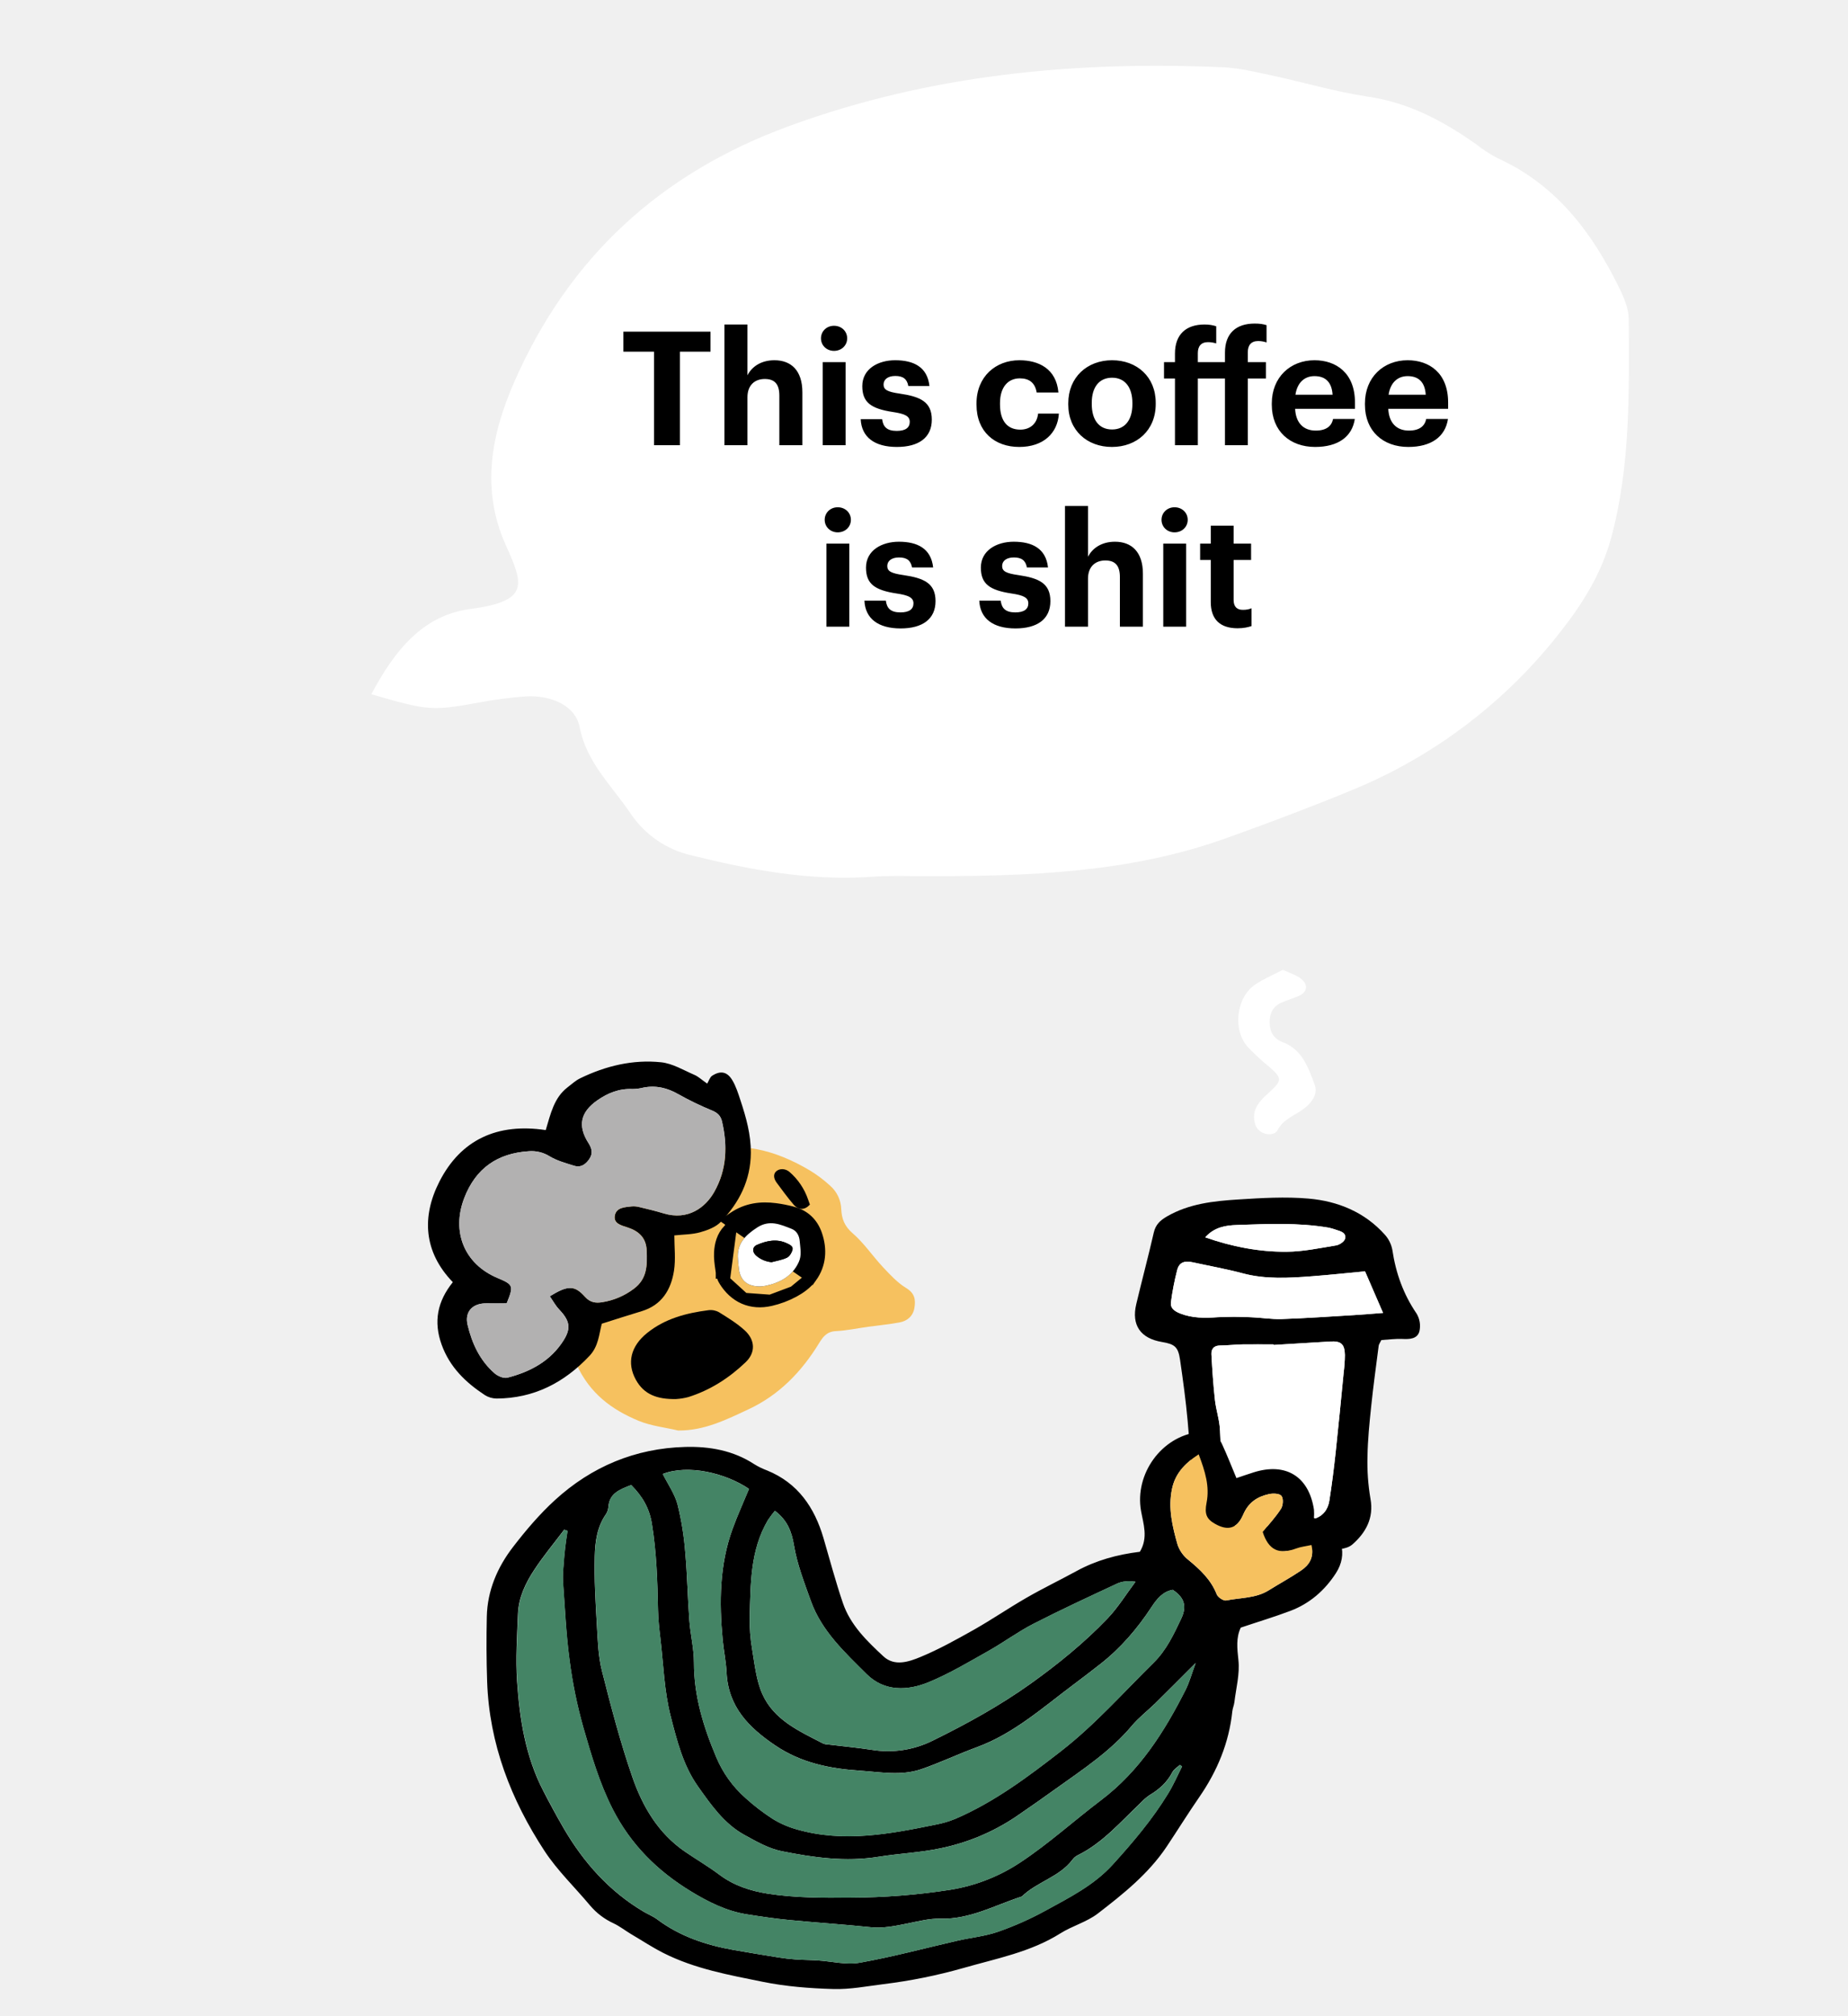 <?xml version="1.0" encoding="UTF-8"?> <svg xmlns="http://www.w3.org/2000/svg" width="652" height="711" viewBox="0 0 652 711" fill="none"> <rect width="652" height="711" fill="#F0F0F0"></rect> <path d="M131 244.819C139.211 229.446 149.056 216.992 165.94 214.759C186.704 212.014 184.807 206.311 178.518 192.385C169.534 172.507 173.302 153.178 181.55 134.435C200.767 90.76 232.949 61.174 278.046 44.59C327.798 26.321 379.047 21.442 431.394 23.713C437.159 23.963 442.887 25.373 448.565 26.583C459.908 29.004 471.101 32.361 482.543 34.071C497.043 36.167 509.235 42.706 520.877 50.916C523.154 52.727 525.594 54.322 528.165 55.683C549.091 65.105 561.857 82.113 571.54 102.041C573.125 105.323 574.635 109.079 574.647 112.622C574.735 138.378 575.308 164.096 568.508 189.427C565.151 201.906 558.7 212.375 551.038 222.171C531.635 247.33 505.901 266.888 476.466 278.848C461.892 284.85 447.105 290.403 432.255 295.707C398.064 307.936 362.338 308.996 326.475 308.996C320.236 308.996 313.997 308.734 307.758 309.183C285.92 310.756 264.657 306.775 243.73 301.584C235.118 299.566 227.578 294.387 222.605 287.072C215.991 277.176 206.919 269.003 204.486 256.337C203.101 249.112 194.902 245.106 185.631 245.581C179.855 245.992 174.108 246.75 168.423 247.852C152.538 250.697 151.028 250.659 131 244.819Z" fill="white"></path> <path d="M230.746 157H239.874V124.016H250.682V116.96H219.938V124.016H230.746V157ZM255.592 157H263.712V140.088C263.712 135.776 266.344 133.648 269.816 133.648C273.4 133.648 274.968 135.552 274.968 139.528V157H283.088V138.352C283.088 130.512 279 127.04 273.232 127.04C268.36 127.04 265.168 129.448 263.712 132.36V114.44H255.592V157ZM294.245 123.736C296.877 123.736 298.893 121.832 298.893 119.312C298.893 116.792 296.877 114.888 294.245 114.888C291.669 114.888 289.653 116.792 289.653 119.312C289.653 121.832 291.669 123.736 294.245 123.736ZM290.269 157H298.333V127.712H290.269V157ZM316.435 157.616C324.163 157.616 328.755 154.312 328.755 147.984C328.755 141.712 324.723 139.864 317.387 138.8C313.131 138.184 311.731 137.456 311.731 135.608C311.731 133.816 313.243 132.584 315.875 132.584C318.675 132.584 320.019 133.704 320.467 136.112H327.915C327.187 129.392 322.315 127.04 315.819 127.04C309.827 127.04 304.227 130.064 304.227 136.168C304.227 141.88 307.251 144.12 315.035 145.296C319.235 145.912 320.971 146.752 320.971 148.768C320.971 150.784 319.515 151.96 316.379 151.96C312.851 151.96 311.563 150.448 311.227 147.816H303.667C303.947 154.144 308.539 157.616 316.435 157.616ZM359.59 157.616C368.102 157.616 373.142 152.8 373.59 145.856H366.254C365.862 149.608 363.23 151.512 359.982 151.512C355.446 151.512 352.814 148.488 352.814 142.608V142.16C352.814 136.56 355.614 133.424 359.814 133.424C363.118 133.424 365.19 134.992 365.75 138.408H373.422C372.694 130.008 366.422 127.04 359.646 127.04C351.302 127.04 344.526 132.808 344.526 142.272V142.72C344.526 152.296 351.022 157.616 359.59 157.616ZM392.301 157.616C401.093 157.616 407.757 151.736 407.757 142.496V142.048C407.757 132.92 401.149 127.04 392.357 127.04C383.565 127.04 376.901 133.032 376.901 142.216V142.664C376.901 151.792 383.565 157.616 392.301 157.616ZM392.357 151.456C387.765 151.456 385.189 148.096 385.189 142.496V142.048C385.189 136.448 387.877 133.2 392.357 133.2C396.893 133.2 399.525 136.56 399.525 142.16V142.552C399.525 148.096 396.893 151.456 392.357 151.456ZM414.545 157H422.609V133.48H432.185V157H440.249V133.48H446.633V127.712H440.249V124.128C440.249 121.888 441.313 120.264 443.889 120.264C445.065 120.264 446.073 120.488 446.857 120.768V114.664C445.569 114.272 444.393 114.104 442.657 114.104C436.161 114.104 432.185 117.52 432.185 124.352V127.712H422.609V124.52C422.609 122.224 423.673 120.656 426.193 120.656C427.369 120.656 428.321 120.88 429.105 121.104V115.056C427.817 114.664 426.697 114.44 424.961 114.44C418.465 114.44 414.545 117.912 414.545 124.688V127.712H410.681V133.48H414.545V157ZM463.994 157.616C472.002 157.616 477.042 154.088 477.994 147.76H470.322C469.818 150.224 467.97 151.848 464.218 151.848C459.794 151.848 457.162 149.048 456.938 144.176H478.05V141.936C478.05 131.464 471.33 127.04 463.77 127.04C455.258 127.04 448.706 133.032 448.706 142.272V142.72C448.706 152.072 455.146 157.616 463.994 157.616ZM457.05 139.192C457.666 135.048 460.13 132.64 463.77 132.64C467.634 132.64 469.874 134.768 470.154 139.192H457.05ZM496.861 157.616C504.869 157.616 509.909 154.088 510.861 147.76H503.189C502.685 150.224 500.837 151.848 497.085 151.848C492.661 151.848 490.029 149.048 489.805 144.176H510.917V141.936C510.917 131.464 504.197 127.04 496.637 127.04C488.125 127.04 481.573 133.032 481.573 142.272V142.72C481.573 152.072 488.013 157.616 496.861 157.616ZM489.917 139.192C490.533 135.048 492.997 132.64 496.637 132.64C500.501 132.64 502.741 134.768 503.021 139.192H489.917ZM295.557 187.736C298.189 187.736 300.205 185.832 300.205 183.312C300.205 180.792 298.189 178.888 295.557 178.888C292.981 178.888 290.965 180.792 290.965 183.312C290.965 185.832 292.981 187.736 295.557 187.736ZM291.581 221H299.645V191.712H291.581V221ZM317.747 221.616C325.475 221.616 330.067 218.312 330.067 211.984C330.067 205.712 326.035 203.864 318.699 202.8C314.443 202.184 313.043 201.456 313.043 199.608C313.043 197.816 314.555 196.584 317.187 196.584C319.987 196.584 321.331 197.704 321.779 200.112H329.227C328.499 193.392 323.627 191.04 317.131 191.04C311.139 191.04 305.539 194.064 305.539 200.168C305.539 205.88 308.563 208.12 316.347 209.296C320.547 209.912 322.283 210.752 322.283 212.768C322.283 214.784 320.827 215.96 317.691 215.96C314.163 215.96 312.875 214.448 312.539 211.816H304.979C305.259 218.144 309.851 221.616 317.747 221.616ZM358.271 221.616C365.999 221.616 370.591 218.312 370.591 211.984C370.591 205.712 366.559 203.864 359.223 202.8C354.967 202.184 353.567 201.456 353.567 199.608C353.567 197.816 355.079 196.584 357.711 196.584C360.511 196.584 361.855 197.704 362.303 200.112H369.751C369.023 193.392 364.151 191.04 357.655 191.04C351.663 191.04 346.063 194.064 346.063 200.168C346.063 205.88 349.087 208.12 356.871 209.296C361.071 209.912 362.807 210.752 362.807 212.768C362.807 214.784 361.351 215.96 358.215 215.96C354.687 215.96 353.399 214.448 353.063 211.816H345.503C345.783 218.144 350.375 221.616 358.271 221.616ZM375.74 221H383.86V204.088C383.86 199.776 386.492 197.648 389.964 197.648C393.548 197.648 395.116 199.552 395.116 203.528V221H403.236V202.352C403.236 194.512 399.148 191.04 393.38 191.04C388.508 191.04 385.316 193.448 383.86 196.36V178.44H375.74V221ZM414.393 187.736C417.025 187.736 419.041 185.832 419.041 183.312C419.041 180.792 417.025 178.888 414.393 178.888C411.817 178.888 409.801 180.792 409.801 183.312C409.801 185.832 411.817 187.736 414.393 187.736ZM410.417 221H418.481V191.712H410.417V221ZM436.639 221.56C438.823 221.56 440.447 221.168 441.567 220.776V214.504C440.615 214.896 439.719 215.064 438.487 215.064C436.415 215.064 435.239 213.944 435.239 211.592V197.48H441.399V191.712H435.239V185.384H427.175V191.712H423.423V197.48H427.175V212.32C427.175 218.424 430.479 221.56 436.639 221.56Z" fill="black"></path> <path d="M487.363 472.569C486.877 473.568 486.487 474.042 486.42 474.561C485.499 481.698 484.517 488.829 483.769 495.982C483.155 501.869 482.553 507.784 482.464 513.693C482.328 518.661 482.681 523.63 483.518 528.53C484.802 535.437 481.727 540.649 477.135 544.655C475.014 546.513 470.852 546.558 467.621 546.519C458.427 546.319 449.236 547.005 440.174 548.567C436.937 549.125 433.478 549.002 430.191 548.718C424.612 548.238 422.229 545.252 422.089 539.589C422.022 537.005 421.531 534.439 421.319 531.855C420.544 521.566 419.947 511.26 419.009 500.982C418.362 493.812 417.374 486.664 416.342 479.533C415.684 475.007 414.484 474.009 410.003 473.261C402.387 472 399.128 467.324 400.886 459.914C402.889 451.488 405.132 443.124 407.068 434.682C407.71 431.892 409.256 430.407 411.688 428.996C419.5 424.465 428.166 423.55 436.831 422.997C445.106 422.473 453.487 421.965 461.712 422.685C472.029 423.589 481.465 427.439 488.607 435.429C489.961 436.939 490.872 438.792 491.241 440.786C492.452 448.933 495.119 456.41 499.8 463.251C500.915 465.117 501.27 467.34 500.793 469.461C500.09 472.173 497.395 472.307 494.795 472.178C492.412 472.061 489.997 472.413 487.363 472.569ZM449.364 474.293C449.364 474.226 449.364 474.159 449.364 474.092C445.648 474.092 441.931 474.042 438.204 474.092C435.609 474.142 433.02 474.461 430.431 474.483C428.233 474.483 427.307 475.761 427.407 477.619C427.697 482.964 428.049 488.315 428.64 493.633C429.042 497.305 430.314 500.887 430.437 504.57C430.738 514.786 432.356 524.802 434.281 534.785C435.024 538.618 436.664 539.689 440.509 539.17C446.384 538.378 452.265 537.692 458.13 536.866C459.965 536.579 461.777 536.163 463.553 535.622C466.745 534.706 468.525 532.341 469.011 529.233C469.903 523.563 470.612 517.861 471.242 512.153C472.258 502.751 473.156 493.337 474.077 483.924C474.336 481.899 474.476 479.861 474.496 477.82C474.417 473.975 473.145 472.859 469.345 473.077C462.677 473.473 456.021 473.891 449.375 474.293H449.364ZM481.604 448.341C475.405 448.899 469.178 449.591 462.934 450.065C454.782 450.685 446.529 451.181 438.583 449.067C432.719 447.504 426.788 446.455 420.89 445.161C418.027 444.541 416.013 445.043 415.31 447.951C414.345 451.7 413.611 455.505 413.111 459.345C412.888 461.309 414.378 462.397 416.398 463.195C420.717 464.869 425.041 464.835 429.527 464.517C433.406 464.316 437.293 464.316 441.173 464.517C444.861 464.634 448.555 465.282 452.226 465.159C460.758 464.869 469.278 464.266 477.799 463.758C481.035 463.569 484.266 463.278 487.965 462.994C485.644 457.699 483.697 453.179 481.604 448.341ZM425.22 436.344C434.917 439.737 444.308 441.478 453.867 441.422C459.715 441.389 465.584 440.15 471.382 439.19C472.582 438.995 474.295 437.862 474.551 436.847C475.076 434.782 473.101 434.207 471.471 433.711C470.603 433.398 469.716 433.139 468.815 432.935C458.018 431.094 447.121 431.618 436.279 431.992C432.635 432.132 428.506 432.645 425.22 436.344Z" fill="black"></path> <path d="M452.611 342C455.2 343.261 457.633 343.892 459.307 345.387C461.785 347.619 461.015 350.135 457.929 351.352C456.043 352.088 454.112 352.741 452.243 353.528C449.113 354.85 447.885 357.378 447.935 360.648C447.986 363.918 449.347 366.317 452.561 367.522C459.469 370.106 461.584 376.528 463.832 382.499C465.004 385.623 463.074 388.531 460.384 390.712C457.165 393.324 452.896 394.389 450.686 398.63C449.498 400.918 443.907 400.444 442.78 396.309C441.373 391.148 444.565 388.151 447.684 385.322C452.377 381.059 452.489 380.239 447.629 376.082C445.045 373.966 442.593 371.694 440.285 369.28C434.817 363.332 436.101 351.759 442.824 347.217C445.815 345.181 449.236 343.769 452.611 342Z" fill="white"></path> <path d="M449.375 474.293C456.032 473.892 462.688 473.473 469.345 473.094C473.145 472.876 474.417 473.992 474.495 477.837C474.475 479.878 474.336 481.916 474.077 483.941C473.156 493.354 472.258 502.767 471.242 512.169C470.623 517.878 469.914 523.58 469.01 529.249C468.525 532.357 466.745 534.723 463.553 535.638C461.777 536.18 459.964 536.596 458.13 536.883C452.265 537.709 446.384 538.395 440.508 539.187C436.664 539.706 435.023 538.629 434.281 534.801C432.356 524.819 430.738 514.803 430.437 504.586C430.331 500.926 429.042 497.333 428.64 493.65C428.049 488.332 427.697 482.981 427.407 477.636C427.306 475.778 428.233 474.516 430.431 474.5C433.02 474.5 435.609 474.159 438.204 474.109C441.92 474.042 445.636 474.109 449.364 474.109C449.375 474.171 449.375 474.226 449.375 474.293Z" fill="white"></path> <path d="M481.604 448.341C483.697 453.179 485.655 457.699 487.954 463.005C484.255 463.29 481.024 463.563 477.788 463.77C469.267 464.277 460.747 464.886 452.215 465.17C448.544 465.293 444.85 464.646 441.161 464.528C437.282 464.328 433.395 464.328 429.516 464.528C425.052 464.847 420.706 464.897 416.387 463.206C414.367 462.408 412.877 461.32 413.1 459.356C413.6 455.517 414.334 451.711 415.299 447.962C416.013 445.027 418.027 444.525 420.879 445.172C426.777 446.455 432.708 447.504 438.572 449.078C446.518 451.193 454.754 450.696 462.923 450.077C469.178 449.619 475.405 448.922 481.604 448.341Z" fill="white"></path> <path d="M425.22 436.344C428.506 432.645 432.635 432.132 436.279 432.003C447.121 431.629 458.041 431.105 468.815 432.946C469.716 433.15 470.603 433.409 471.471 433.722C473.101 434.219 475.076 434.793 474.551 436.858C474.295 437.873 472.582 439.006 471.382 439.201C465.573 440.15 459.715 441.389 453.867 441.433C444.309 441.478 434.918 439.737 425.22 436.344Z" fill="white"></path> <path d="M402.168 547.231C405.17 542.209 403.384 537.421 402.569 532.779C400.287 519.739 409.823 506.553 422.819 505.019C426.541 504.589 429.515 505.722 431.122 509.198C432.896 513.015 434.419 516.949 436.233 521.256C437.857 520.698 440.055 519.94 442.276 519.237C453.642 515.626 461.805 520.665 463.585 532.388C463.653 533.364 463.653 534.342 463.585 535.318C464.606 535.876 465.533 536.434 466.492 536.992C473.501 540.647 475.666 548.085 471.314 554.797C467.408 560.846 462.073 565.499 455.26 568.072C449.546 570.231 443.682 571.978 437.756 573.981C436.038 577.596 436.49 581.346 436.93 585.458C437.455 590.291 436.104 595.329 435.507 600.273C435.373 601.389 434.888 602.427 434.776 603.521C433.605 614.63 429.459 624.562 423.148 633.708C419.164 639.477 415.476 645.425 411.575 651.273C405.164 660.831 396.259 667.923 387.308 674.82C383.403 677.805 378.33 679.15 374.134 681.789C363.577 688.435 351.553 690.661 339.852 694.026C330.608 696.653 321.174 698.556 311.634 699.718C305.781 700.449 299.883 701.604 294.035 701.431C285.732 701.191 277.324 700.549 269.199 698.903C257.275 696.487 245.167 694.322 234.135 688.759C230.185 686.772 226.463 684.295 222.663 682.063C220.599 680.83 218.679 679.312 216.525 678.285C213.316 676.825 210.471 674.672 208.194 671.98C202.849 665.58 196.694 659.704 192.152 652.796C180.295 634.706 172.623 614.959 171.87 593.019C171.607 585.408 171.585 577.781 171.752 570.142C171.953 560.918 175.48 552.705 180.998 545.546C185.507 539.687 190.367 533.967 195.807 528.996C208.725 517.2 224.125 510.744 241.702 510.264C250.311 510.024 258.698 511.486 266.147 516.369C267.573 517.243 269.081 517.975 270.65 518.556C281.492 522.975 287.334 531.546 290.52 542.348C292.752 549.998 294.805 557.715 297.366 565.259C300.011 573.071 305.859 578.701 311.684 584.114C315.629 587.774 320.679 586.022 324.792 584.32C331.264 581.642 337.452 578.182 343.568 574.751C349.856 571.196 355.844 567.095 362.093 563.496C367.885 560.148 373.906 557.263 379.764 554.061C386.7 550.255 394.138 548.218 402.168 547.231ZM222.702 523.689C218.579 525.274 214.985 526.641 214.645 531.44C214.574 532.37 214.263 533.266 213.741 534.04C210.638 538.504 209.958 543.738 209.835 548.804C209.612 556.929 210.12 565.081 210.588 573.205C210.895 578.567 211.063 584.064 212.368 589.225C215.549 601.785 218.846 614.368 223.076 626.61C226.658 636.983 232.188 646.48 241.629 652.953C245.697 655.743 249.999 658.242 253.905 661.189C258.96 664.955 264.747 666.83 270.762 667.778C280.459 669.302 290.241 669.291 300.084 669.196C311.917 669.163 323.73 668.23 335.421 666.406C344.209 664.977 352.59 661.69 360.006 656.764C369.977 650.174 378.916 642.05 388.463 634.824C402.017 624.59 410.783 610.752 418.288 595.932C419.633 593.27 420.419 590.352 421.848 586.446C416.525 591.764 412.15 596.189 407.714 600.546C404.924 603.269 401.794 605.658 399.311 608.609C391.823 617.537 382.253 623.826 372.946 630.482C368.119 633.936 363.265 637.357 358.36 640.699C350.331 646.077 341.333 649.843 331.867 651.786C324.669 653.326 317.214 653.617 309.927 654.788C298.365 656.658 286.982 655.073 275.744 652.808C271.163 651.881 266.817 649.376 262.609 647.066C255.45 643.121 250.853 636.464 246.266 630.003C241.026 622.637 238.822 613.793 236.635 605.301C234.347 596.417 234.079 587.015 232.997 577.836C232.606 574.533 232.227 571.207 232.16 567.887C231.948 557.671 231.652 547.504 229.99 537.354C229.113 531.853 226.692 527.729 222.702 523.689V523.689ZM413.757 560.645C410.208 561.264 408.11 563.926 406.291 566.693C401.269 574.332 395.405 581.201 388.168 586.848C385.099 589.242 382.03 591.619 378.9 593.945C367.952 602.114 357.696 611.366 344.572 616.17C337.96 618.586 331.582 621.677 324.92 623.932C317.884 626.32 310.596 624.903 303.37 624.417C292.696 623.703 282.619 621.672 273.479 615.489C264.133 609.184 256.929 601.88 256.349 589.822C256.159 585.916 255.328 582.094 254.965 578.216C253.715 564.997 253.849 551.873 258.447 539.196C260.188 534.414 262.314 529.766 264.261 525.056C255.891 519.404 242.723 516.341 233.828 519.794C235.62 523.366 238.041 526.775 239.051 530.558C240.434 536.131 241.345 541.811 241.774 547.538C242.494 555.472 242.611 563.457 243.208 571.403C243.576 576.386 244.832 581.341 244.832 586.307C244.832 598.097 248.18 608.967 252.694 619.646C254.992 625.147 258.504 630.057 262.967 634.009C265.989 636.754 269.233 639.245 272.664 641.458C275.323 643.085 278.197 644.33 281.202 645.158C297.69 649.856 313.955 646.748 330.182 643.433C332.554 642.99 334.874 642.304 337.106 641.386C350.844 635.46 362.712 626.571 374.425 617.465C386.338 608.196 396.303 596.897 407.005 586.368C411.514 581.938 414.036 576.497 416.687 570.951C418.885 566.392 417.814 563.312 413.757 560.645V560.645ZM417.06 622.911L416.246 622.397C415.358 623.234 414.17 623.909 413.64 624.931C411.771 628.541 408.925 631.068 405.51 633.088C404.441 633.828 403.455 634.681 402.569 635.633C395.466 642.329 389.088 649.94 380.049 654.342C379.386 654.701 378.813 655.207 378.375 655.821C373.733 661.959 365.848 663.593 360.519 668.794C351.078 671.818 342.251 676.901 331.822 676.606C328.006 676.494 324.122 677.515 320.322 678.28C315.959 679.156 311.684 680.082 307.148 679.619C297.59 678.637 287.992 678.017 278.428 677.091C273.479 676.611 268.541 675.88 263.625 675.105C256.371 673.989 249.893 670.73 243.722 666.969C231.942 659.794 222.518 650.464 216.14 637.954C211.453 628.747 208.624 618.982 205.795 609.195C203.579 601.35 201.949 593.35 200.918 585.263C199.685 576.079 199.295 566.777 198.608 557.526C198.545 555.85 198.603 554.171 198.781 552.504C198.937 550.272 199.122 548.04 199.373 545.853C199.601 543.844 199.931 541.852 200.221 539.854L199.06 539.43C195.517 544.134 191.734 548.67 188.503 553.575C185.429 558.234 182.968 563.351 182.739 569.07C182.427 577.027 181.885 585.029 182.427 592.941C183.336 606.288 185.406 619.496 191.7 631.604C194.01 636.068 196.382 640.465 198.904 644.795C205.923 656.819 214.946 666.953 227.032 674.128C228.617 675.071 230.38 675.752 231.842 676.846C239.888 682.877 249.095 685.935 258.843 687.659C264.127 688.591 269.445 689.456 274.718 690.299C276.71 690.617 278.724 690.857 280.738 690.996C283.294 691.175 285.866 691.175 288.428 691.337C293.41 691.643 298.566 693.011 303.337 692.146C314.988 690.076 326.449 686.973 337.999 684.334C342.692 683.268 347.574 682.811 352.077 681.237C357.853 679.227 363.452 676.741 368.817 673.805C377.254 669.179 385.98 664.821 392.587 657.528C399.685 649.716 406.537 641.631 412.072 632.569C414.003 629.495 415.425 626.136 417.06 622.911ZM273.395 532.779C272.507 533.851 271.674 534.969 270.901 536.127C264.691 546.695 264.819 558.502 264.507 570.164C264.429 574.05 264.724 577.935 265.388 581.765C266.275 587.043 266.822 592.601 268.959 597.388C273.072 606.629 282.111 610.551 290.52 614.909C291.044 615.101 291.597 615.199 292.155 615.199C297.316 615.824 302.494 616.315 307.628 617.091C314.972 618.288 322.506 617.133 329.155 613.793C341.163 607.895 352.741 601.517 363.689 593.706C373.376 586.77 382.504 579.36 390.69 570.828C394.44 566.922 397.335 562.174 400.616 557.81C397.955 557.436 395.89 557.643 394.121 558.469C384.228 563.083 374.313 567.664 364.598 572.641C359.169 575.431 354.209 579.109 348.874 582.127C341.938 586.033 335.064 590.157 327.743 593.187C320.216 596.306 312.008 596.596 305.781 590.397C298.092 582.741 289.884 575.219 286.078 564.573C283.779 558.145 281.246 551.672 280.13 544.999C279.304 540.027 277.803 536.144 273.395 532.779ZM422.936 512.859C417.752 516.207 414.566 519.912 413.495 525.062C412.066 531.797 413.629 538.353 415.464 544.764C416.178 546.84 417.469 548.67 419.186 550.037C423.388 553.48 427.227 557.04 429.286 562.28C429.693 563.318 431.674 564.612 432.634 564.411C437.656 563.39 443.018 563.697 447.61 560.84C451.382 558.485 455.299 556.376 458.988 553.876C461.861 551.946 463.703 549.306 462.698 544.865C460.701 545.3 458.921 545.479 457.297 546.087C451.198 548.369 447.549 546.645 445.49 540.256C447.649 537.589 450.071 535.005 451.951 532.076C452.693 530.915 452.855 528.494 452.124 527.551C451.393 526.608 449.117 526.585 447.66 526.909C443.554 527.824 440.451 529.833 438.599 534.163C436.434 539.185 433.119 539.916 428.683 537.399C425.687 535.725 424.9 533.973 425.687 529.933C426.814 524.203 425.24 519.025 422.908 512.859H422.936Z" fill="black"></path> <path d="M222.702 523.689C226.691 527.729 229.113 531.853 230.011 537.365C231.685 547.515 231.97 557.682 232.182 567.899C232.249 571.247 232.628 574.544 233.019 577.848C234.102 587.026 234.369 596.429 236.657 605.312C238.844 613.804 241.049 622.648 246.288 630.014C250.875 636.475 255.473 643.132 262.631 647.077C266.816 649.387 271.185 651.892 275.766 652.819C287.004 655.084 298.387 656.669 309.949 654.8C317.236 653.628 324.691 653.338 331.889 651.798C341.355 649.854 350.353 646.089 358.382 640.71C363.287 637.362 368.141 633.948 372.968 630.494C382.275 623.837 391.845 617.52 399.333 608.621C401.816 605.669 404.963 603.281 407.736 600.558C412.2 596.2 416.547 591.775 421.87 586.457C420.441 590.307 419.638 593.254 418.31 595.943C410.811 610.763 402.039 624.601 388.486 634.835C378.922 642.061 369.983 650.185 360.028 656.775C352.612 661.701 344.231 664.988 335.443 666.417C323.752 668.242 311.939 669.174 300.106 669.207C290.263 669.302 280.481 669.313 270.784 667.79C264.769 666.841 258.982 664.966 253.927 661.2C249.976 658.254 245.691 655.759 241.651 652.964C232.21 646.491 226.68 636.994 223.098 626.621C218.868 614.39 215.571 601.808 212.39 589.236C211.085 584.075 210.917 578.578 210.61 573.216C210.142 565.092 209.634 556.94 209.857 548.815C210.002 543.749 210.683 538.509 213.763 534.051C214.285 533.278 214.596 532.381 214.667 531.451C214.985 526.641 218.578 525.263 222.702 523.689Z" fill="#448465"></path> <path d="M413.757 560.645C417.814 563.312 418.885 566.392 416.687 570.979C414.036 576.525 411.514 581.966 407.005 586.396C396.303 596.925 386.36 608.224 374.425 617.493C362.707 626.599 350.844 635.488 337.106 641.414C334.874 642.332 332.554 643.018 330.182 643.461C313.955 646.776 297.69 649.884 281.202 645.186C278.197 644.358 275.323 643.113 272.664 641.486C269.233 639.273 265.989 636.782 262.967 634.037C258.504 630.085 254.992 625.175 252.694 619.674C248.185 608.994 244.832 598.125 244.832 586.335C244.832 581.369 243.576 576.414 243.208 571.431C242.611 563.485 242.494 555.5 241.774 547.566C241.345 541.839 240.434 536.159 239.051 530.586C238.041 526.803 235.62 523.394 233.828 519.823C242.723 516.369 255.863 519.432 264.261 525.084C262.314 529.794 260.188 534.442 258.447 539.224C253.832 551.901 253.715 565.025 254.965 578.244C255.328 582.122 256.159 585.966 256.349 589.85C256.907 601.891 264.161 609.195 273.479 615.517C282.619 621.689 292.696 623.72 303.37 624.445C310.624 624.931 317.878 626.348 324.92 623.96C331.582 621.728 337.96 618.614 344.572 616.198C357.724 611.394 367.952 602.142 378.9 593.973C382.019 591.647 385.099 589.27 388.168 586.876C395.422 581.229 401.258 574.36 406.291 566.721C408.11 563.926 410.208 561.264 413.757 560.645Z" fill="#448465"></path> <path d="M417.06 622.911C415.425 626.141 414.003 629.5 412.128 632.581C406.598 641.642 399.74 649.705 392.643 657.539C386.036 664.832 377.309 669.19 368.872 673.816C363.508 676.752 357.909 679.238 352.133 681.248C347.63 682.822 342.748 683.279 338.055 684.345C326.505 686.979 315.043 690.081 303.393 692.157C298.622 693.005 293.466 691.655 288.483 691.348C285.922 691.186 283.35 691.186 280.794 691.007C278.78 690.868 276.765 690.628 274.773 690.31C269.473 689.467 264.172 688.602 258.899 687.671C249.151 685.946 239.927 682.889 231.898 676.857C230.441 675.741 228.673 675.082 227.088 674.139C215.002 666.964 205.979 656.842 198.96 644.806C196.438 640.476 194.066 636.057 191.756 631.615C185.462 619.507 183.386 606.299 182.482 592.952C181.924 585.04 182.482 577.038 182.795 569.082C183.024 563.362 185.484 558.245 188.559 553.586C191.79 548.682 195.573 544.145 199.116 539.441L200.277 539.865C199.986 541.863 199.657 543.855 199.428 545.864C199.177 548.096 198.993 550.294 198.837 552.515C198.659 554.183 198.601 555.861 198.664 557.537C199.35 566.788 199.741 576.09 200.974 585.274C202.004 593.362 203.635 601.361 205.851 609.206C208.68 618.977 211.509 628.736 216.196 637.965C222.563 650.481 231.998 659.81 243.777 666.98C249.949 670.741 256.427 673.972 263.681 675.116C268.597 675.892 273.535 676.622 278.484 677.102C288.048 678.029 297.645 678.648 307.204 679.63C311.74 680.093 316.014 679.167 320.378 678.291C324.178 677.532 328.061 676.511 331.878 676.617C342.307 676.918 351.134 671.835 360.575 668.805C365.882 663.605 373.766 661.959 378.431 655.832C378.869 655.218 379.442 654.712 380.105 654.353C389.144 649.951 395.522 642.362 402.625 635.644C403.511 634.692 404.497 633.839 405.566 633.099C408.981 631.057 411.826 628.552 413.696 624.942C414.254 623.921 415.414 623.268 416.301 622.408L417.06 622.911Z" fill="#448465"></path> <path d="M273.395 532.779C277.787 536.127 279.304 540.033 280.13 544.977C281.246 551.672 283.779 558.123 286.078 564.551C289.884 575.197 298.092 582.719 305.781 590.374C312.008 596.562 320.216 596.272 327.743 593.164C335.064 590.134 341.938 585.994 348.874 582.105C354.209 579.114 359.169 575.409 364.598 572.619C374.313 567.642 384.228 563.061 394.121 558.446C395.89 557.621 397.955 557.414 400.616 557.788C397.335 562.151 394.439 566.889 390.69 570.806C382.504 579.349 373.392 586.759 363.689 593.683C352.741 601.523 341.163 607.878 329.155 613.771C322.506 617.111 314.972 618.265 307.628 617.069C302.494 616.299 297.316 615.802 292.155 615.177C291.597 615.177 291.044 615.078 290.52 614.887C282.111 610.529 273.072 606.606 268.959 597.366C266.822 592.573 266.275 587.015 265.388 581.742C264.724 577.913 264.429 574.028 264.506 570.142C264.819 558.474 264.691 546.667 270.901 536.105C271.675 534.954 272.507 533.844 273.395 532.779Z" fill="#448465"></path> <path d="M422.908 512.859C425.24 518.997 426.814 524.203 425.698 529.916C424.911 533.956 425.698 535.692 428.694 537.382C433.13 539.899 436.445 539.179 438.61 534.146C440.462 529.833 443.565 527.824 447.672 526.892C449.106 526.569 451.427 526.663 452.135 527.534C452.844 528.404 452.693 530.882 451.962 532.059C450.082 534.989 447.66 537.572 445.501 540.239C447.56 546.634 451.209 548.352 457.308 546.07C458.932 545.462 460.712 545.283 462.709 544.848C463.714 549.312 461.872 551.929 458.999 553.86C455.31 556.337 451.393 558.469 447.621 560.823C443.029 563.68 437.667 563.373 432.645 564.394C431.674 564.595 429.693 563.278 429.297 562.263C427.238 557.023 423.399 553.463 419.197 550.021C417.48 548.653 416.189 546.824 415.476 544.748C413.64 538.336 412.077 531.78 413.506 525.045C414.561 519.912 417.724 516.235 422.908 512.859Z" fill="#F6C15F"></path> <path d="M319.733 454.241C316.642 452.361 314.047 449.543 311.531 446.865C307.876 442.959 304.835 438.383 300.851 434.935C297.96 432.446 296.945 429.807 296.805 426.376C296.748 424.801 296.368 423.255 295.688 421.833C295.009 420.412 294.044 419.145 292.855 418.112C290.671 416.106 288.295 414.32 285.763 412.777C273.543 405.524 260.698 402.031 246.514 406.444C235.667 409.792 226.633 416.181 218.057 423.268C215.443 425.338 213.124 427.756 211.166 430.454C205.714 438.339 202.076 447.004 201.3 456.68C200.642 464.921 199.626 472.772 203.387 481.103C208.03 491.336 215.735 497.073 225.305 501.045C229.68 502.859 234.601 503.367 239.255 504.471C248.445 504.566 256.34 500.616 264.202 496.933C274.943 491.911 282.878 483.653 289.005 473.632C290.428 471.299 291.795 469.575 294.908 469.419C298.77 469.223 302.592 468.398 306.431 467.867C310.108 467.36 313.813 467.03 317.445 466.339C320.185 465.82 322.16 464.051 322.624 461.194C323.087 458.337 322.763 456.083 319.733 454.241Z" fill="#F6C15F"></path> <path d="M257.267 430.424L258.727 429.423C263.534 426.127 268.579 425.645 273.577 426.283L273.586 426.284L273.586 426.284C275.593 426.548 277.581 426.942 279.537 427.464C283.728 428.566 286.659 431.232 288.086 435.419C289.852 440.598 289.534 445.831 286.235 450.429L257.267 430.424ZM257.267 430.424L258.084 431.995M257.267 430.424L258.084 431.995M258.084 431.995C258.149 432.12 258.18 432.209 258.194 432.263C258.209 432.316 258.209 432.341 258.209 432.345C258.209 432.349 258.209 432.35 258.208 432.355C258.206 432.361 258.199 432.383 258.178 432.423C258.129 432.514 258.032 432.651 257.834 432.864C257.698 433.011 257.584 433.123 257.447 433.259C257.349 433.356 257.239 433.464 257.1 433.606L257.098 433.608C254.737 436.021 254.073 439.037 253.925 441.728L253.925 441.729C253.82 443.652 254.105 445.643 254.354 447.384C254.419 447.842 254.482 448.281 254.535 448.698M258.084 431.995L255.513 451.554M280.065 455.499L280.062 455.501C277.472 456.894 274.705 457.93 271.838 458.582L280.065 455.499ZM280.065 455.499C282.238 454.325 284.643 452.65 286.235 450.43L280.065 455.499ZM255.513 451.554L255.504 451.539C254.989 450.669 254.659 449.702 254.535 448.698M255.513 451.554L255.522 451.569M255.513 451.554L255.522 451.569M254.535 448.698C254.534 448.697 254.534 448.696 254.534 448.695L256.519 448.45L254.535 448.701C254.535 448.7 254.535 448.699 254.535 448.698ZM255.522 451.569C257.322 454.489 259.655 456.671 262.481 457.902M255.522 451.569L262.481 457.902M280.162 437.901L280.162 437.901C280.049 436.379 279.423 435.546 278.547 435.208L280.162 437.901ZM280.162 437.901L280.163 437.914M280.162 437.901L280.163 437.914M280.163 437.914C280.21 438.502 280.265 439.002 280.317 439.465C280.394 440.162 280.463 440.775 280.479 441.482C280.503 442.518 280.383 443.407 279.985 444.265C278.018 448.477 274.422 450.465 269.698 451.486C268.539 451.727 267.342 451.727 266.183 451.486C265.096 451.254 264.349 450.795 263.829 450.208C263.298 449.609 262.897 448.756 262.716 447.583C262.595 446.786 262.535 446.031 262.47 445.201C262.436 444.777 262.401 444.333 262.356 443.854C262.162 441.612 262.675 439.986 263.614 438.62C264.601 437.184 266.135 435.922 268.182 434.587L268.185 434.585M280.163 437.914L268.185 434.585M268.185 434.585C271.445 432.452 274.076 433.473 277.915 434.963M268.185 434.585L277.915 434.963M262.481 457.902C265.313 459.135 268.485 459.346 271.837 458.582L262.481 457.902ZM277.915 434.963C278.122 435.044 278.333 435.126 278.547 435.208L277.915 434.963Z" fill="black" stroke="black" stroke-width="4"></path> <path d="M285.743 424.802C283.898 426.805 281.734 426.85 279.909 424.702C277.833 422.263 275.936 419.668 274.03 417.09C272.86 415.512 272.841 414.034 273.8 413.114C275.014 411.964 277.158 412.056 278.567 413.303C281.574 415.906 283.834 419.262 285.115 423.027C285.318 423.621 285.532 424.224 285.743 424.802Z" fill="black"></path> <path d="M260.364 444.036C259.895 438.649 262.865 435.668 267.091 432.909C271.536 430.014 275.32 431.817 279.267 433.34C281.082 434.04 282.007 435.72 282.157 437.751C282.34 440.218 282.937 442.652 281.798 445.105C279.465 450.131 275.172 452.362 270.113 453.44C268.681 453.739 267.203 453.739 265.771 453.44C262.857 452.815 261.192 450.817 260.74 447.883C260.545 446.611 260.487 445.316 260.364 444.036ZM272.216 445.105C274.042 444.602 275.972 444.322 277.648 443.513C278.551 443.074 279.315 441.813 279.592 440.777C279.931 439.493 278.651 438.935 277.648 438.46C274.036 436.746 270.461 437.549 267.057 439.015C265.362 439.749 265.351 441.571 266.829 442.827C268.35 444.12 270.23 444.915 272.216 445.105V445.105Z" fill="white"></path> <path d="M272.216 445.105C270.231 444.916 268.352 444.123 266.832 442.833C265.354 441.577 265.365 439.755 267.06 439.021C270.463 437.549 274.027 436.746 277.65 438.465C278.653 438.94 279.934 439.499 279.595 440.782C279.317 441.819 278.55 443.08 277.65 443.519C275.972 444.322 274.041 444.602 272.216 445.105Z" fill="black"></path> <path d="M192.541 398.526C194.298 392.673 195.481 387.138 200.185 383.489C201.642 382.373 203.053 381.056 204.688 380.264C213.705 375.889 223.286 373.568 233.246 374.611C237.297 375.03 241.164 377.401 245.042 379.075C246.353 379.633 247.452 380.704 249.506 382.133C250.125 381.112 250.465 379.851 251.286 379.343C254.204 377.474 256.553 377.898 258.361 380.916C259.672 383.098 260.459 385.631 261.262 388.075C263.238 394.068 264.945 400.066 264.906 406.528C264.85 416.254 260.777 424.144 254.304 430.895C252.53 432.753 249.634 433.825 247.051 434.556C244.261 435.348 241.214 435.315 237.911 435.672C237.911 439.79 238.424 444.041 237.794 448.12C236.739 454.861 233.469 460.262 226.355 462.399C221.768 463.777 217.215 465.262 212.316 466.807C211.345 470.529 211.172 474.764 207.986 478.129C199.058 487.615 188.389 493.122 175.21 493.195C173.729 493.179 172.282 492.752 171.03 491.961C164.268 487.498 158.688 482.135 155.82 474.201C152.896 466.099 154.296 458.962 159.765 452.16C149.447 441.475 148.744 429.032 155.016 416.722C162.554 401.897 175.505 395.949 192.541 398.526ZM193.997 457.115C200.42 453.17 202.718 453.209 206.463 457.355C208.259 459.358 210.262 459.587 212.478 459.213C216.511 458.581 220.326 456.965 223.587 454.509C228.403 450.966 228.364 446.14 228.168 441.017C227.99 436.397 225.306 434.087 221.244 432.787C219.14 432.112 216.384 431.437 216.936 428.608C217.488 425.779 220.451 425.706 222.839 425.427C223.761 425.346 224.69 425.426 225.585 425.661C228.458 426.348 231.332 427.028 234.161 427.893C242.799 430.505 248.942 425.745 252.017 420.305C256.481 412.42 256.726 404.123 254.745 395.502C254.293 393.521 253.211 392.444 251.263 391.635C247.167 389.953 243.178 388.022 239.317 385.855C235.411 383.623 231.455 382.674 227.041 383.533C225.782 383.851 224.49 384.02 223.191 384.036C218.521 383.818 214.525 385.391 210.748 388.031C204.839 392.154 203.689 396.986 207.69 403.186C208.867 405.005 209.135 406.729 208.148 408.369C206.97 410.317 205.162 411.89 202.618 411.109C199.644 410.194 196.541 409.346 193.908 407.761C191.714 406.39 189.137 405.764 186.559 405.976C175.477 406.695 167.827 412.019 163.799 422.492C159.212 434.416 163.871 445.749 175.489 450.648C181.158 453.031 181.297 453.388 178.77 459.62C176.538 459.62 174.149 459.671 171.756 459.62C166.873 459.498 163.866 462.455 164.982 467.198C166.522 473.732 169.334 479.814 174.557 484.328C175.673 485.305 177.743 486.158 179.049 485.824C187.156 483.742 194.326 479.914 198.896 472.588C201.625 468.202 200.927 465.636 197.222 461.691C196.011 460.452 195.18 458.867 193.98 457.137L193.997 457.115Z" fill="black"></path> <path d="M193.98 457.137C195.18 458.867 196.011 460.452 197.194 461.713C200.899 465.658 201.597 468.225 198.868 472.61C194.298 479.937 187.151 483.77 179.021 485.846C177.715 486.181 175.673 485.327 174.529 484.351C169.306 479.836 166.494 473.749 164.954 467.22C163.838 462.477 166.845 459.52 171.728 459.643C174.122 459.704 176.521 459.643 178.742 459.643C181.269 453.41 181.13 453.053 175.461 450.67C163.843 445.771 159.184 434.439 163.771 422.514C167.8 412.041 175.45 406.718 186.531 405.998C189.109 405.786 191.687 406.412 193.88 407.783C196.514 409.351 199.616 410.2 202.59 411.131C205.135 411.913 206.942 410.339 208.12 408.392C209.107 406.751 208.84 405.044 207.662 403.208C203.661 397.009 204.811 392.177 210.72 388.053C214.498 385.414 218.493 383.84 223.163 384.058C224.462 384.042 225.754 383.873 227.013 383.556C231.421 382.696 235.383 383.667 239.289 385.877C243.15 388.045 247.14 389.975 251.235 391.658C253.183 392.467 254.265 393.544 254.717 395.524C256.698 404.117 256.43 412.443 251.989 420.327C248.931 425.767 242.788 430.527 234.133 427.916C231.304 427.056 228.431 426.376 225.557 425.684C224.662 425.448 223.733 425.369 222.812 425.449C220.423 425.728 217.466 425.784 216.908 428.63C216.35 431.476 219.112 432.134 221.216 432.809C225.278 434.109 227.962 436.419 228.14 441.04C228.336 446.151 228.375 450.988 223.559 454.532C220.298 456.988 216.483 458.603 212.45 459.236C210.218 459.581 208.231 459.381 206.435 457.377C202.702 453.209 200.403 453.192 193.98 457.137Z" fill="#B2B1B1"></path> <path d="M238.507 493.377C231.772 493.505 227.163 491.703 224.34 486.564C221.07 480.638 222.549 474.706 228.341 470.058C234.64 464.997 242.117 463.056 249.913 462.046C251.208 461.872 252.525 462.121 253.668 462.754C256.804 464.707 260.007 466.66 262.724 469.132C266.49 472.553 266.63 477 263.059 480.398C257.256 485.939 250.577 490.246 242.86 492.674C241.436 493.053 239.978 493.289 238.507 493.377V493.377Z" fill="black"></path> </svg> 